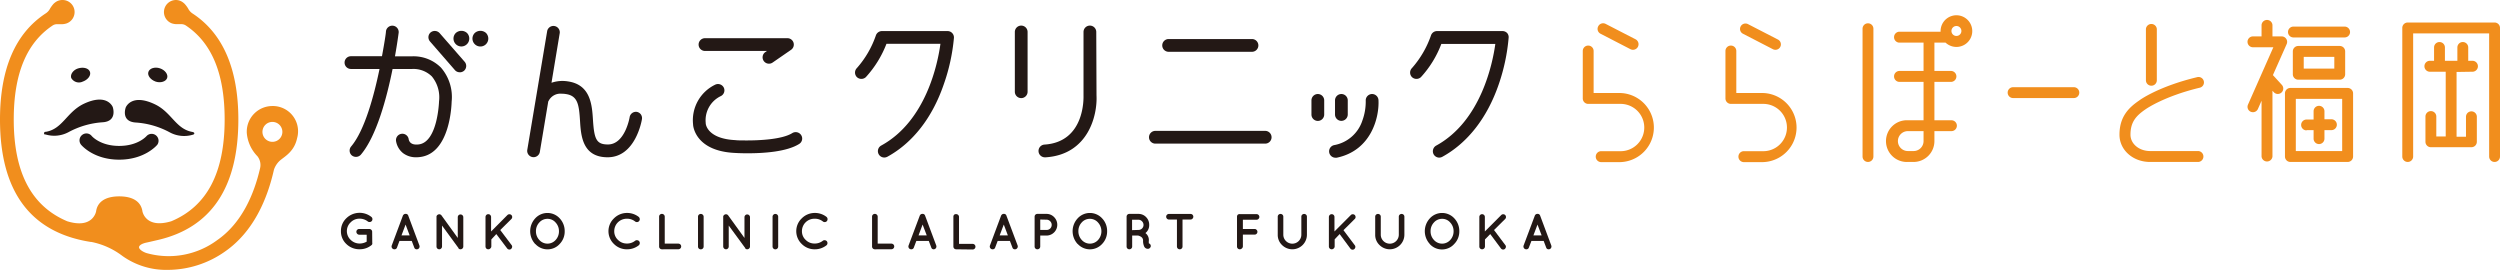 <svg xmlns="http://www.w3.org/2000/svg" viewBox="0 0 502 54.23"><defs><style>.cls-1{fill:#231815;}.cls-2{fill:#d9340a;}.cls-3{fill:#f18e1d;}</style></defs><g id="レイヤー_2" data-name="レイヤー 2"><g id="レイヤー_1-2" data-name="レイヤー 1"><path class="cls-1" d="M190.25,6.24H177.09a1.29,1.29,0,0,0-1.22.89,19.34,19.34,0,0,1-3.81,6.54,1.29,1.29,0,0,0,0,1.81,1.31,1.31,0,0,0,1.81,0A21.15,21.15,0,0,0,178,8.8h10.84c-.53,3.91-2.87,15.49-11.88,20.42a1.28,1.28,0,0,0,.61,2.41,1.33,1.33,0,0,0,.62-.16c5.05-2.77,9-7.78,11.31-14.51a38.34,38.34,0,0,0,2.05-9.36,1.28,1.28,0,0,0-1.28-1.36Z"/><path class="cls-1" d="M302.65,6.65a1.29,1.29,0,0,0-.94-.41H288.55a1.28,1.28,0,0,0-1.21.88,19.54,19.54,0,0,1-3.82,6.55,1.29,1.29,0,0,0,0,1.81,1.31,1.31,0,0,0,1.81,0,20.67,20.67,0,0,0,4.09-6.66h10.84c-.54,3.91-2.88,15.5-11.88,20.42a1.3,1.3,0,0,0-.51,1.74,1.3,1.3,0,0,0,1.12.67,1.33,1.33,0,0,0,.62-.16c5.05-2.77,9-7.78,11.32-14.51a38.68,38.68,0,0,0,2-9.36A1.27,1.27,0,0,0,302.65,6.65Z"/><path class="cls-1" d="M205.06,5.14a1.28,1.28,0,0,0-1.28,1.28v12a1.28,1.28,0,1,0,2.56,0v-12A1.28,1.28,0,0,0,205.06,5.14Z"/><path class="cls-1" d="M220.13,6.42a1.28,1.28,0,0,0-2.56,0V19.23c0,.38.32,9.25-7.8,9.8a1.28,1.28,0,0,0,.09,2.56H210c8.5-.58,10.38-8.39,10.18-12.42Z"/><path class="cls-1" d="M234.66,10.4H251.4a1.28,1.28,0,1,0,0-2.56H234.66a1.28,1.28,0,0,0,0,2.56Z"/><path class="cls-1" d="M254.05,26.28H232a1.28,1.28,0,0,0,0,2.56h22.05a1.28,1.28,0,1,0,0-2.56Z"/><path class="cls-1" d="M269.35,24.27A1.29,1.29,0,0,0,270.63,23V20.16a1.28,1.28,0,1,0-2.56,0V23A1.28,1.28,0,0,0,269.35,24.27Z"/><path class="cls-1" d="M264.62,18.88a1.28,1.28,0,0,0-1.28,1.28V23a1.28,1.28,0,1,0,2.56,0V20.16A1.28,1.28,0,0,0,264.62,18.88Z"/><path class="cls-1" d="M275.53,18.88h-.08a1.29,1.29,0,0,0-.88.42,1.26,1.26,0,0,0-.33.92,11.07,11.07,0,0,1-.68,4,7.31,7.31,0,0,1-5.67,4.92,1.28,1.28,0,0,0,.26,2.53l.26,0c7-1.46,8.56-8.19,8.39-11.55A1.29,1.29,0,0,0,275.53,18.88Z"/><path class="cls-1" d="M141.56,10.23H154l-.32.23a1.24,1.24,0,0,0-.53.82,1.28,1.28,0,0,0,1.26,1.51,1.26,1.26,0,0,0,.73-.23L158.85,10a1.28,1.28,0,0,0-.73-2.33H141.56a1.28,1.28,0,0,0,0,2.56Z"/><path class="cls-1" d="M159.1,26.72c-2.12,1.34-7,1.48-9.07,1.48-1.13,0-1.93,0-2.32-.06-5.72-.27-6-3.23-6-3.35V24.7a5.37,5.37,0,0,1,3-5.39,1.28,1.28,0,0,0,.64-1.69,1.3,1.3,0,0,0-1.69-.64,7.92,7.92,0,0,0-4.49,8c0,.55.63,5.37,8.41,5.73,0,0,1,.07,2.51.07,3.38,0,7.93-.32,10.39-1.88a1.27,1.27,0,0,0,.4-1.76A1.31,1.31,0,0,0,159.1,26.72Z"/><path class="cls-1" d="M127.9,22.47a1.28,1.28,0,0,0-1.47,1.06c0,.06-.93,5.48-4.36,5.48-2.33,0-2.75-1.1-3-4.9-.19-3-.45-7.08-5-7.76a6.79,6.79,0,0,0-3.33.27l1.66-10a1.28,1.28,0,0,0-2.52-.42l-4,23.88a1.25,1.25,0,0,0,.22.95,1.28,1.28,0,0,0,2.3-.53l1.69-10.13a2.12,2.12,0,0,0,.12-.2,2.65,2.65,0,0,1,2.61-1.35,5,5,0,0,1,.84.07c2.38.36,2.61,2.19,2.81,5.39.18,2.91.46,7.3,5.54,7.3,5.58,0,6.84-7.32,6.89-7.63a1.31,1.31,0,0,0-.23-1A1.33,1.33,0,0,0,127.9,22.47Z"/><path class="cls-1" d="M82.76,11.31H79.31c.47-2.63.71-4.51.74-4.72a1.28,1.28,0,1,0-2.55-.3c0,.37-.31,2.35-.8,5H70.47a1.28,1.28,0,0,0,0,2.56h5.74c-1.12,5.41-3,12.37-5.7,15.56a1.26,1.26,0,0,0-.3.93,1.23,1.23,0,0,0,.44.87,1.32,1.32,0,0,0,1.81-.15c3.13-3.69,5.19-11.35,6.37-17.21h3.93a5.28,5.28,0,0,1,3.95,1.49,6.6,6.6,0,0,1,1.45,5c0,.08-.27,8.21-4.09,8.66-1.61.2-1.92-.65-2-1a1.28,1.28,0,0,0-2.55.28,3.9,3.9,0,0,0,1.39,2.45,4.21,4.21,0,0,0,2.66.85,5.06,5.06,0,0,0,.77-.05c6.11-.73,6.34-10.7,6.35-11.11a9,9,0,0,0-2.15-6.85A7.76,7.76,0,0,0,82.76,11.31Z"/><path class="cls-1" d="M91.53,6.62a1.57,1.57,0,0,0-.47,1.12,1.6,1.6,0,0,0,.46,1.12,1.57,1.57,0,0,0,1.13.47,1.59,1.59,0,0,0,1.12-2.71A1.68,1.68,0,0,0,91.53,6.62Z"/><path class="cls-1" d="M95.34,6.62a1.59,1.59,0,1,0,2.71,1.12,1.62,1.62,0,0,0-.46-1.12A1.69,1.69,0,0,0,95.34,6.62Z"/><path class="cls-1" d="M88.27,6.64a1.32,1.32,0,0,0-1.8-.13,1.27,1.27,0,0,0-.44.88,1.31,1.31,0,0,0,.31.93l5,5.75a1.27,1.27,0,0,0,1,.44h.17a1.37,1.37,0,0,0,.67-.3,1.29,1.29,0,0,0,.12-1.81Z"/><path class="cls-2" d="M49.55,26.44Z"/><path class="cls-1" d="M9.25,26.46c-.16,0-.37,0-.4.28S9,27,9.14,27a6.07,6.07,0,0,0,4.59-.45,16.71,16.71,0,0,1,6.91-2c3-.21,2-3.05,2-3.05s-1.09-2.91-5.87-.63C13.39,22.53,12.57,25.87,9.25,26.46Z"/><path class="cls-1" d="M27.23,24.6a16.64,16.64,0,0,1,6.9,2,6.07,6.07,0,0,0,4.59.45c.18-.05.3-.11.3-.28s-.25-.25-.4-.28c-3.33-.59-4.14-3.93-7.5-5.54-4.77-2.28-5.87.63-5.87.63S24.2,24.39,27.23,24.6Z"/><path class="cls-1" d="M18.42,27.31a1.36,1.36,0,0,0-1.94-.2,1.38,1.38,0,0,0-.2,1.95c.1.12,2.51,3,7.65,3s7.56-2.88,7.66-3a1.39,1.39,0,0,0-2.14-1.76c-.07.08-1.75,2-5.52,2S18.48,27.38,18.42,27.31Z"/><path class="cls-1" d="M31.24,16.38c1,.34,2.08,0,2.32-.71s-.4-1.6-1.44-1.95-2.08,0-2.32.71S30.2,16,31.24,16.38Z"/><path class="cls-1" d="M14.31,15.67a1.77,1.77,0,0,0,2.31.71c1-.35,1.69-1.22,1.44-1.95s-1.27-1-2.31-.71S14.06,14.94,14.31,15.67Z"/><path class="cls-3" d="M54.7,21.29a5.15,5.15,0,0,0-5.15,5.15v.17a7.55,7.55,0,0,0,2.14,4.76,2.84,2.84,0,0,1,.53,2.44h0c-1.22,5.25-3.68,11-8.62,14.42a16.37,16.37,0,0,1-14.2,2.58c-.83-.28-1.51-.79-1.48-1.19s.7-.74,1.45-.9,2.28-.52,2.28-.52h0C42.42,45.73,47.86,37.62,47.86,24h0c0-10.15-3.09-17.29-9.18-21.28a2.59,2.59,0,0,1-.9-1,5.62,5.62,0,0,0-.68-.92,2.26,2.26,0,0,0-.29-.26A2.39,2.39,0,0,0,35.34,0a2.42,2.42,0,0,0-.78,4.71,3.29,3.29,0,0,0,.85.14c.41,0,.82,0,1.09,0a1.63,1.63,0,0,1,.85.29c5.21,3.5,7.76,9.7,7.76,18.85h0c0,10.69-3.54,17.44-10.72,20.44-5.19,1.56-5.79-2-5.79-2h0c-.26-1.77-1.69-3-4.65-3s-4.4,1.23-4.65,3h0s-.6,3.61-5.8,2C6.3,41.39,2.76,34.64,2.76,24c0-9.15,2.55-15.35,7.76-18.85a1.6,1.6,0,0,1,.85-.29c.27,0,.67,0,1.09,0a3.29,3.29,0,0,0,.85-.14A2.42,2.42,0,0,0,12.52,0a2.36,2.36,0,0,0-1.47.51,3.25,3.25,0,0,0-.3.26,6.39,6.39,0,0,0-.68.92,2.52,2.52,0,0,1-.89,1C3.09,6.67,0,13.81,0,24,0,38.45,6.13,46.7,18.22,48.58c0,0,.07,0,.12,0a15.18,15.18,0,0,1,6.26,2.83,15.15,15.15,0,0,0,9.15,2.78A20,20,0,0,0,45.19,50.5c5.75-4,8.5-10.58,9.82-16.43a4.35,4.35,0,0,1,1.21-1.84c1-.85,2.87-1.8,3.44-4.49a5.07,5.07,0,0,0-5-6.45Zm0,7.19a2,2,0,1,1,2-2A2,2,0,0,1,54.7,28.48Z"/><path class="cls-3" d="M325.44,18.68H320V10.24a1.09,1.09,0,0,0-2.18,0v9.53a1.09,1.09,0,0,0,1.09,1.09h6.51a4.75,4.75,0,0,1,0,9.5h-4a1.1,1.1,0,0,0,0,2.19h4a6.94,6.94,0,0,0,0-13.87Z"/><path class="cls-3" d="M321.4,6.78l6,3.1a1.09,1.09,0,1,0,1-2l-6-3.09a1.1,1.1,0,0,0-1.47.48A1.09,1.09,0,0,0,321.4,6.78Z"/><path class="cls-3" d="M354.07,18.68h-5.42V10.24a1.09,1.09,0,0,0-2.18,0v9.53a1.09,1.09,0,0,0,1.09,1.09h6.51a4.75,4.75,0,0,1,0,9.5h-4a1.1,1.1,0,0,0,0,2.19h4a6.94,6.94,0,0,0,0-13.87Z"/><path class="cls-3" d="M350,6.78l6,3.1a1.11,1.11,0,0,0,.5.12,1.09,1.09,0,0,0,.49-2.07l-6-3.09a1.09,1.09,0,0,0-1.47.48A1.07,1.07,0,0,0,350,6.78Z"/><path class="cls-3" d="M416.43,19.69h-12.2a1.09,1.09,0,1,1,0-2.18h12.2a1.09,1.09,0,0,1,0,2.18Z"/><path class="cls-3" d="M390.67,8.56a3.18,3.18,0,1,0-1-2.33.68.68,0,0,0,0,.14h-8.35a1.1,1.1,0,0,0,0,2.19h4.93v5.69h-4.93a1.1,1.1,0,0,0,0,2.19h4.93v7.71H383.1a4.19,4.19,0,1,0,0,8.37h1.15a4.19,4.19,0,0,0,4.18-4.19v-2h3.42a1.09,1.09,0,0,0,0-2.18h-3.42V16.44h3.42a1.1,1.1,0,0,0,0-2.19h-3.42V8.56Zm-4.42,19.77a2,2,0,0,1-2,2H383.1a2,2,0,1,1,0-4h3.15Zm6.6-23.11a1,1,0,1,1-1,1A1,1,0,0,1,392.85,5.22Z"/><path class="cls-3" d="M375.13,4.68A1.09,1.09,0,0,0,374,5.77V31.43a1.09,1.09,0,0,0,2.18,0V5.77A1.09,1.09,0,0,0,375.13,4.68Z"/><path class="cls-3" d="M456.4,15.08l2.77-6.24a1.1,1.1,0,0,0-1-1.53h-1.86V5a1.1,1.1,0,0,0-2.19,0V7.31h-1.73a1.09,1.09,0,1,0,0,2.18h4.1L451.4,21a1.08,1.08,0,0,0,.55,1.44,1.19,1.19,0,0,0,.44.09,1.09,1.09,0,0,0,1-.65l.73-1.65V31.43a1.1,1.1,0,0,0,2.19,0V18.22l.27.29a1.08,1.08,0,0,0,.8.36,1.1,1.1,0,0,0,.74-.29,1.08,1.08,0,0,0,.07-1.54Z"/><path class="cls-3" d="M460.52,7.52H470.8a1.09,1.09,0,0,0,0-2.18H460.52a1.09,1.09,0,1,0,0,2.18Z"/><path class="cls-3" d="M469.82,9.23h-8.33a1.09,1.09,0,0,0-1.09,1.09v4.54A1.09,1.09,0,0,0,461.49,16h8.33a1.09,1.09,0,0,0,1.09-1.09V10.32A1.09,1.09,0,0,0,469.82,9.23Zm-1.09,4.54h-6.14V11.42h6.14Z"/><path class="cls-3" d="M471.41,17.66h-11.5a1.09,1.09,0,0,0-1.09,1.09V31.43a1.09,1.09,0,0,0,1.09,1.09h11.5a1.09,1.09,0,0,0,1.09-1.09V18.75A1.09,1.09,0,0,0,471.41,17.66Zm-1.1,12.67H461V19.85h9.31Z"/><path class="cls-3" d="M463.16,26.13h1.41v1.71a1.09,1.09,0,0,0,2.18,0V26.13h1.4a1.09,1.09,0,0,0,0-2.18h-1.4V22.34a1.09,1.09,0,0,0-2.18,0V24h-1.41a1.09,1.09,0,1,0,0,2.18Z"/><path class="cls-3" d="M500.91,4.52H483.47a1.09,1.09,0,0,0-1.09,1.09V31.43a1.09,1.09,0,1,0,2.18,0V6.7h15.26V31.43a1.09,1.09,0,1,0,2.18,0V5.61A1.09,1.09,0,0,0,500.91,4.52Z"/><path class="cls-3" d="M496.57,14.4a1.1,1.1,0,0,0,0-2.19h-.95V9.53a1.09,1.09,0,1,0-2.18,0v2.68h-2.5V9.53a1.09,1.09,0,0,0-2.18,0v2.68h-.94a1.1,1.1,0,0,0,0,2.19h3.28v13h-1.89v-4a1.09,1.09,0,0,0-2.18,0v5.07a1.09,1.09,0,0,0,1.09,1.09h8.14a1.09,1.09,0,0,0,1.09-1.09V23.45a1.09,1.09,0,0,0-2.18,0v4h-1.89v-13Z"/><path class="cls-3" d="M432,17.21a1.09,1.09,0,0,0,1.09-1.09V5.81a1.1,1.1,0,0,0-2.19,0V16.12A1.09,1.09,0,0,0,432,17.21Z"/><path class="cls-3" d="M441.47,30.33h-9.72c-2.21,0-3.95-1.44-3.95-3.28,0-2.54,1.1-3.79,3.05-5.12,0,0,3.58-2.57,10.87-4.32a1.09,1.09,0,1,0-.51-2.12c-7.77,1.86-11.5,4.56-11.62,4.66-2.07,1.41-4,3.22-4,6.9,0,3.07,2.7,5.47,6.14,5.47h9.72a1.1,1.1,0,0,0,0-2.19Z"/><path class="cls-1" d="M74.75,48.79a.54.54,0,0,1,0,.22h0a.53.53,0,0,1-.2.25,3.67,3.67,0,0,1-2.3.79A3.71,3.71,0,0,1,69.55,49a3.46,3.46,0,0,1-1.09-2.58,3.5,3.5,0,0,1,1.09-2.6,3.8,3.8,0,0,1,5-.28.57.57,0,0,1,.23.39.59.59,0,0,1-.11.43.56.56,0,0,1-.39.22.58.58,0,0,1-.44-.12,2.63,2.63,0,0,0-1.68-.55,2.41,2.41,0,0,0-1.74.73,2.41,2.41,0,0,0,0,3.53,2.54,2.54,0,0,0,1.82.73,2.82,2.82,0,0,0,1.39-.38V47.13H72.14a.55.55,0,0,1-.41-.18.57.57,0,0,1-.17-.41.54.54,0,0,1,.17-.4.56.56,0,0,1,.41-.16h2a.6.6,0,0,1,.42.16.55.55,0,0,1,.17.41Z"/><path class="cls-1" d="M83.18,49.7l-.5-1.32H80.21l-.49,1.32a.51.51,0,0,1-.49.36.57.57,0,0,1-.51-.25.58.58,0,0,1-.06-.51l2.24-6a.62.62,0,0,1,.22-.26.48.48,0,0,1,.32-.09.5.5,0,0,1,.54.35l2.24,6a.58.58,0,0,1-.06.51.55.55,0,0,1-.5.25A.49.49,0,0,1,83.18,49.7Zm-2.56-2.43h1.64l-.82-2.18Z"/><path class="cls-1" d="M88.76,45.29V49.5a.54.54,0,0,1-.17.39.51.51,0,0,1-.39.17.57.57,0,0,1-.39-.16.55.55,0,0,1-.16-.4V43.6a.47.47,0,0,1,.2-.45.61.61,0,0,1,.44-.12.57.57,0,0,1,.36.22l3.27,4.53V43.61a.57.57,0,0,1,.16-.39.56.56,0,0,1,.78,0,.54.54,0,0,1,.17.39V49.5a.56.56,0,0,1-.17.4.58.58,0,0,1-.4.16.52.52,0,0,1-.41-.21l0-.06Z"/><path class="cls-1" d="M98.44,49.9a.53.53,0,0,1-.39.16.58.58,0,0,1-.4-.16.59.59,0,0,1-.16-.4V43.56a.61.61,0,0,1,.16-.39.54.54,0,0,1,.4-.16.5.5,0,0,1,.39.16.57.57,0,0,1,.17.39v2.92l3.28-3.3a.58.58,0,0,1,.8,0,.58.58,0,0,1,.16.4.57.57,0,0,1-.16.39l-2.24,2.22,2.26,3a.51.51,0,0,1,.06.6.51.51,0,0,1-.45.32.58.58,0,0,1-.47-.21L99.66,47l-1,1.08V49.5A.56.56,0,0,1,98.44,49.9Z"/><path class="cls-1" d="M107.47,49a3.79,3.79,0,0,1,0-5.15,3.33,3.33,0,0,1,4.92,0,3.7,3.7,0,0,1,1,2.58,3.56,3.56,0,0,1-1,2.55,3.21,3.21,0,0,1-1.09.8,3.32,3.32,0,0,1-3.81-.79Zm.15-2.57a2.49,2.49,0,0,0,.68,1.76,2.19,2.19,0,0,0,3.27,0,2.54,2.54,0,0,0,.67-1.75,2.51,2.51,0,0,0-.67-1.75,2.1,2.1,0,0,0-1.63-.75,2.16,2.16,0,0,0-1.65.74A2.5,2.5,0,0,0,107.62,46.41Z"/><path class="cls-1" d="M124.08,44.64a2.5,2.5,0,0,0-.74,1.79,2.33,2.33,0,0,0,.76,1.75,2.44,2.44,0,0,0,1.75.72,2.59,2.59,0,0,0,1.69-.56.56.56,0,0,1,.42-.1.55.55,0,0,1,.5.65.56.56,0,0,1-.21.38,3.76,3.76,0,0,1-2.34.79A3.62,3.62,0,0,1,123.29,49a3.55,3.55,0,0,1,0-5.16,3.68,3.68,0,0,1,2.62-1.08,3.76,3.76,0,0,1,2.34.79.61.61,0,0,1,.21.39.57.57,0,0,1-.5.65.56.56,0,0,1-.42-.11,2.56,2.56,0,0,0-1.68-.56A2.53,2.53,0,0,0,124.08,44.64Z"/><path class="cls-1" d="M132.91,50.06a.58.58,0,0,1-.4-.16.55.55,0,0,1-.16-.4v-6a.53.53,0,0,1,.16-.39.54.54,0,0,1,.4-.16.55.55,0,0,1,.4.16.54.54,0,0,1,.17.39v5.42h2.74a.58.58,0,0,1,.4.17.53.53,0,0,1,.16.39.54.54,0,0,1-.16.4.58.58,0,0,1-.4.17Z"/><path class="cls-1" d="M140.16,43.51a.53.53,0,0,1,.16-.39.54.54,0,0,1,.4-.16.55.55,0,0,1,.4.16.54.54,0,0,1,.17.39v6a.56.56,0,0,1-.17.4.59.59,0,0,1-.4.16.58.58,0,0,1-.4-.16.55.55,0,0,1-.16-.4Z"/><path class="cls-1" d="M146.33,45.29V49.5a.57.57,0,0,1-.16.39.54.54,0,0,1-.78,0,.56.56,0,0,1-.17-.4V43.6a.49.49,0,0,1,.2-.45.62.62,0,0,1,.44-.12.57.57,0,0,1,.36.22l3.27,4.53V43.61a.54.54,0,0,1,.17-.39.49.49,0,0,1,.38-.16.53.53,0,0,1,.39.16.54.54,0,0,1,.17.39V49.5a.56.56,0,0,1-.17.4.58.58,0,0,1-.4.16.5.5,0,0,1-.4-.21s0,0,0-.06Z"/><path class="cls-1" d="M155.13,43.51a.54.54,0,0,1,.17-.39.51.51,0,0,1,.39-.16.56.56,0,0,1,.57.55v6a.56.56,0,0,1-.17.4.58.58,0,0,1-.4.16.55.55,0,0,1-.39-.16.56.56,0,0,1-.17-.4Z"/><path class="cls-1" d="M161.77,44.64a2.5,2.5,0,0,0-.74,1.79,2.33,2.33,0,0,0,.76,1.75,2.44,2.44,0,0,0,1.74.72,2.6,2.6,0,0,0,1.7-.56.52.52,0,0,1,.41-.1.58.58,0,0,1,.4.21.62.62,0,0,1,.11.44.56.56,0,0,1-.21.38,3.76,3.76,0,0,1-2.35.79A3.62,3.62,0,0,1,161,49a3.55,3.55,0,0,1,0-5.16,3.67,3.67,0,0,1,2.61-1.08,3.76,3.76,0,0,1,2.35.79.61.61,0,0,1,.21.39.6.6,0,0,1-.11.43.56.56,0,0,1-.4.22.53.53,0,0,1-.41-.11,2.56,2.56,0,0,0-1.68-.56A2.51,2.51,0,0,0,161.77,44.64Z"/><path class="cls-1" d="M175.67,50.06a.58.58,0,0,1-.4-.16.55.55,0,0,1-.16-.4v-6a.53.53,0,0,1,.16-.39.54.54,0,0,1,.4-.16.55.55,0,0,1,.4.16.54.54,0,0,1,.17.39v5.42H179a.58.58,0,0,1,.4.17.53.53,0,0,1,.16.39.54.54,0,0,1-.16.4.58.58,0,0,1-.4.17Z"/><path class="cls-1" d="M187,49.7l-.5-1.32H184l-.5,1.32a.51.51,0,0,1-.49.36.57.57,0,0,1-.51-.25.58.58,0,0,1-.06-.51l2.25-6a.59.59,0,0,1,.21-.26.48.48,0,0,1,.32-.09.5.5,0,0,1,.54.35l2.24,6a.58.58,0,0,1-.06.51.55.55,0,0,1-.5.25A.49.49,0,0,1,187,49.7Zm-2.56-2.43h1.65l-.83-2.18Z"/><path class="cls-1" d="M192,50.06a.58.58,0,0,1-.4-.16.59.59,0,0,1-.16-.4v-6a.57.57,0,0,1,.16-.39A.54.54,0,0,1,192,43a.55.55,0,0,1,.4.16.54.54,0,0,1,.17.39v5.42h2.75a.56.56,0,0,1,.39.17.53.53,0,0,1,.16.39.54.54,0,0,1-.16.4.56.56,0,0,1-.39.17Z"/><path class="cls-1" d="M203.29,49.7l-.5-1.32h-2.46l-.5,1.32a.5.5,0,0,1-.49.36.55.55,0,0,1-.5-.25.58.58,0,0,1-.06-.51l2.24-6a.62.62,0,0,1,.22-.26.45.45,0,0,1,.32-.09.49.49,0,0,1,.53.35l2.25,6a.56.56,0,0,1-.07.51.54.54,0,0,1-.5.25A.49.49,0,0,1,203.29,49.7Zm-2.56-2.43h1.65l-.82-2.18Z"/><path class="cls-1" d="M211.67,43.6a2.17,2.17,0,0,1-1.54,3.7h-1.25v2.2a.56.56,0,0,1-.17.4.58.58,0,0,1-.4.16.55.55,0,0,1-.56-.56v-6a.57.57,0,0,1,.16-.39.55.55,0,0,1,.4-.16h1.82A2.09,2.09,0,0,1,211.67,43.6Zm-2.79.48v2.09h1.25a1,1,0,0,0,1.05-1,1,1,0,0,0-.31-.75,1,1,0,0,0-.74-.31Z"/><path class="cls-1" d="M216.39,49a3.79,3.79,0,0,1,0-5.15,3.33,3.33,0,0,1,4.92,0,3.65,3.65,0,0,1,1,2.58,3.59,3.59,0,0,1-1,2.55,3.32,3.32,0,0,1-4.91,0Zm.15-2.57a2.54,2.54,0,0,0,.68,1.76,2.19,2.19,0,0,0,3.27,0,2.61,2.61,0,0,0,0-3.5,2.13,2.13,0,0,0-1.64-.75,2.16,2.16,0,0,0-1.65.74A2.5,2.5,0,0,0,216.54,46.41Z"/><path class="cls-1" d="M230,46.8a1.74,1.74,0,0,1,.69,1.47,2.74,2.74,0,0,0,0,.6.53.53,0,0,1,.36.35.51.51,0,0,1-.09.5.56.56,0,0,1-.49.24h0a.79.79,0,0,1-.72-.47,2.74,2.74,0,0,1-.22-1.22.87.87,0,0,0-.42-.73,2,2,0,0,0-.57-.24h-1.2v2.2a.52.52,0,0,1-.17.4.58.58,0,0,1-.4.16.57.57,0,0,1-.39-.16.55.55,0,0,1-.16-.4v-6a.55.55,0,0,1,.55-.55h1.82a2.09,2.09,0,0,1,1.54.64,2.16,2.16,0,0,1,.63,1.59A2,2,0,0,1,230,46.8Zm-1.38-.63a1,1,0,0,0,1-1,1.05,1.05,0,0,0-.31-.74,1,1,0,0,0-.74-.31h-1.25v2.09Z"/><path class="cls-1" d="M239.46,43.12a.57.57,0,0,1,.16.39.54.54,0,0,1-.17.4.5.5,0,0,1-.39.17h-1.61V49.5a.55.55,0,0,1-.56.56.58.58,0,0,1-.4-.16.59.59,0,0,1-.16-.4V44.08h-1.6a.51.51,0,0,1-.4-.17.54.54,0,0,1-.16-.4.53.53,0,0,1,.16-.39.54.54,0,0,1,.4-.16h4.33A.54.54,0,0,1,239.46,43.12Z"/><path class="cls-1" d="M249.35,49.9a.58.58,0,0,1-.4.16.55.55,0,0,1-.56-.56v-6a.57.57,0,0,1,.16-.39A.55.55,0,0,1,249,43h3.32a.53.53,0,0,1,.39.16.58.58,0,0,1,.17.4.54.54,0,0,1-.17.39.5.5,0,0,1-.39.17h-2.75v1.86h2.36a.5.5,0,0,1,.39.17.54.54,0,0,1,.17.39.55.55,0,0,1-.16.4.54.54,0,0,1-.4.17h-2.36V49.5A.56.56,0,0,1,249.35,49.9Z"/><path class="cls-1" d="M262.43,47.13a2.93,2.93,0,0,1-5,2.07,2.79,2.79,0,0,1-.86-2.07V43.51a.53.53,0,0,1,.16-.39.54.54,0,0,1,.4-.16.55.55,0,0,1,.4.16.53.53,0,0,1,.16.39v3.62a1.81,1.81,0,0,0,1.81,1.8,1.81,1.81,0,0,0,1.81-1.8V43.51a.53.53,0,0,1,.16-.39.57.57,0,0,1,.4-.16.54.54,0,0,1,.4.16.53.53,0,0,1,.16.39Z"/><path class="cls-1" d="M267.8,49.9a.58.58,0,0,1-.4.16.57.57,0,0,1-.39-.16.56.56,0,0,1-.17-.4V43.56a.57.57,0,0,1,.17-.39.53.53,0,0,1,.39-.16.54.54,0,0,1,.4.16.56.56,0,0,1,.16.39v2.92l3.29-3.3a.53.53,0,0,1,.39-.16.55.55,0,0,1,.56.56A.53.53,0,0,1,272,44l-2.23,2.22,2.25,3a.51.51,0,0,1,.07.6.53.53,0,0,1-.46.32.56.56,0,0,1-.46-.21L269,47,268,48.06V49.5A.55.55,0,0,1,267.8,49.9Z"/><path class="cls-1" d="M282,47.13a2.93,2.93,0,0,1-5,2.07,2.79,2.79,0,0,1-.86-2.07V43.51a.53.53,0,0,1,.16-.39.54.54,0,0,1,.4-.16.55.55,0,0,1,.4.16.53.53,0,0,1,.16.39v3.62a1.81,1.81,0,0,0,1.81,1.8,1.81,1.81,0,0,0,1.81-1.8V43.51a.53.53,0,0,1,.16-.39.55.55,0,0,1,.4-.16.54.54,0,0,1,.4.16.53.53,0,0,1,.16.39Z"/><path class="cls-1" d="M287.11,49a3.79,3.79,0,0,1,0-5.15,3.33,3.33,0,0,1,4.92,0,3.7,3.7,0,0,1,1,2.58A3.56,3.56,0,0,1,292,49a3.21,3.21,0,0,1-1.09.8,3.32,3.32,0,0,1-3.81-.79Zm.15-2.57a2.49,2.49,0,0,0,.68,1.76,2.19,2.19,0,0,0,3.27,0,2.54,2.54,0,0,0,.67-1.75,2.51,2.51,0,0,0-.67-1.75,2.1,2.1,0,0,0-1.64-.75,2.15,2.15,0,0,0-1.64.74A2.5,2.5,0,0,0,287.26,46.41Z"/><path class="cls-1" d="M298,49.9a.58.58,0,0,1-.4.16.57.57,0,0,1-.39-.16.55.55,0,0,1-.16-.4V43.56a.56.56,0,0,1,.16-.39.53.53,0,0,1,.39-.16.54.54,0,0,1,.4.16.56.56,0,0,1,.16.39v2.92l3.29-3.3a.54.54,0,0,1,.4-.16.53.53,0,0,1,.39.16.54.54,0,0,1,.16.4.53.53,0,0,1-.16.39L300,46.19l2.25,3a.5.5,0,0,1,.07.6.52.52,0,0,1-.46.32.56.56,0,0,1-.46-.21L299.24,47l-1.06,1.08V49.5A.55.55,0,0,1,298,49.9Z"/><path class="cls-1" d="M310.47,49.7l-.5-1.32h-2.46L307,49.7a.51.51,0,0,1-.49.36.57.57,0,0,1-.51-.25.58.58,0,0,1-.06-.51l2.25-6a.59.59,0,0,1,.21-.26.48.48,0,0,1,.32-.09.5.5,0,0,1,.54.35l2.24,6a.58.58,0,0,1-.06.51.55.55,0,0,1-.5.25A.49.49,0,0,1,310.47,49.7Zm-2.56-2.43h1.65l-.83-2.18Z"/></g></g></svg>
